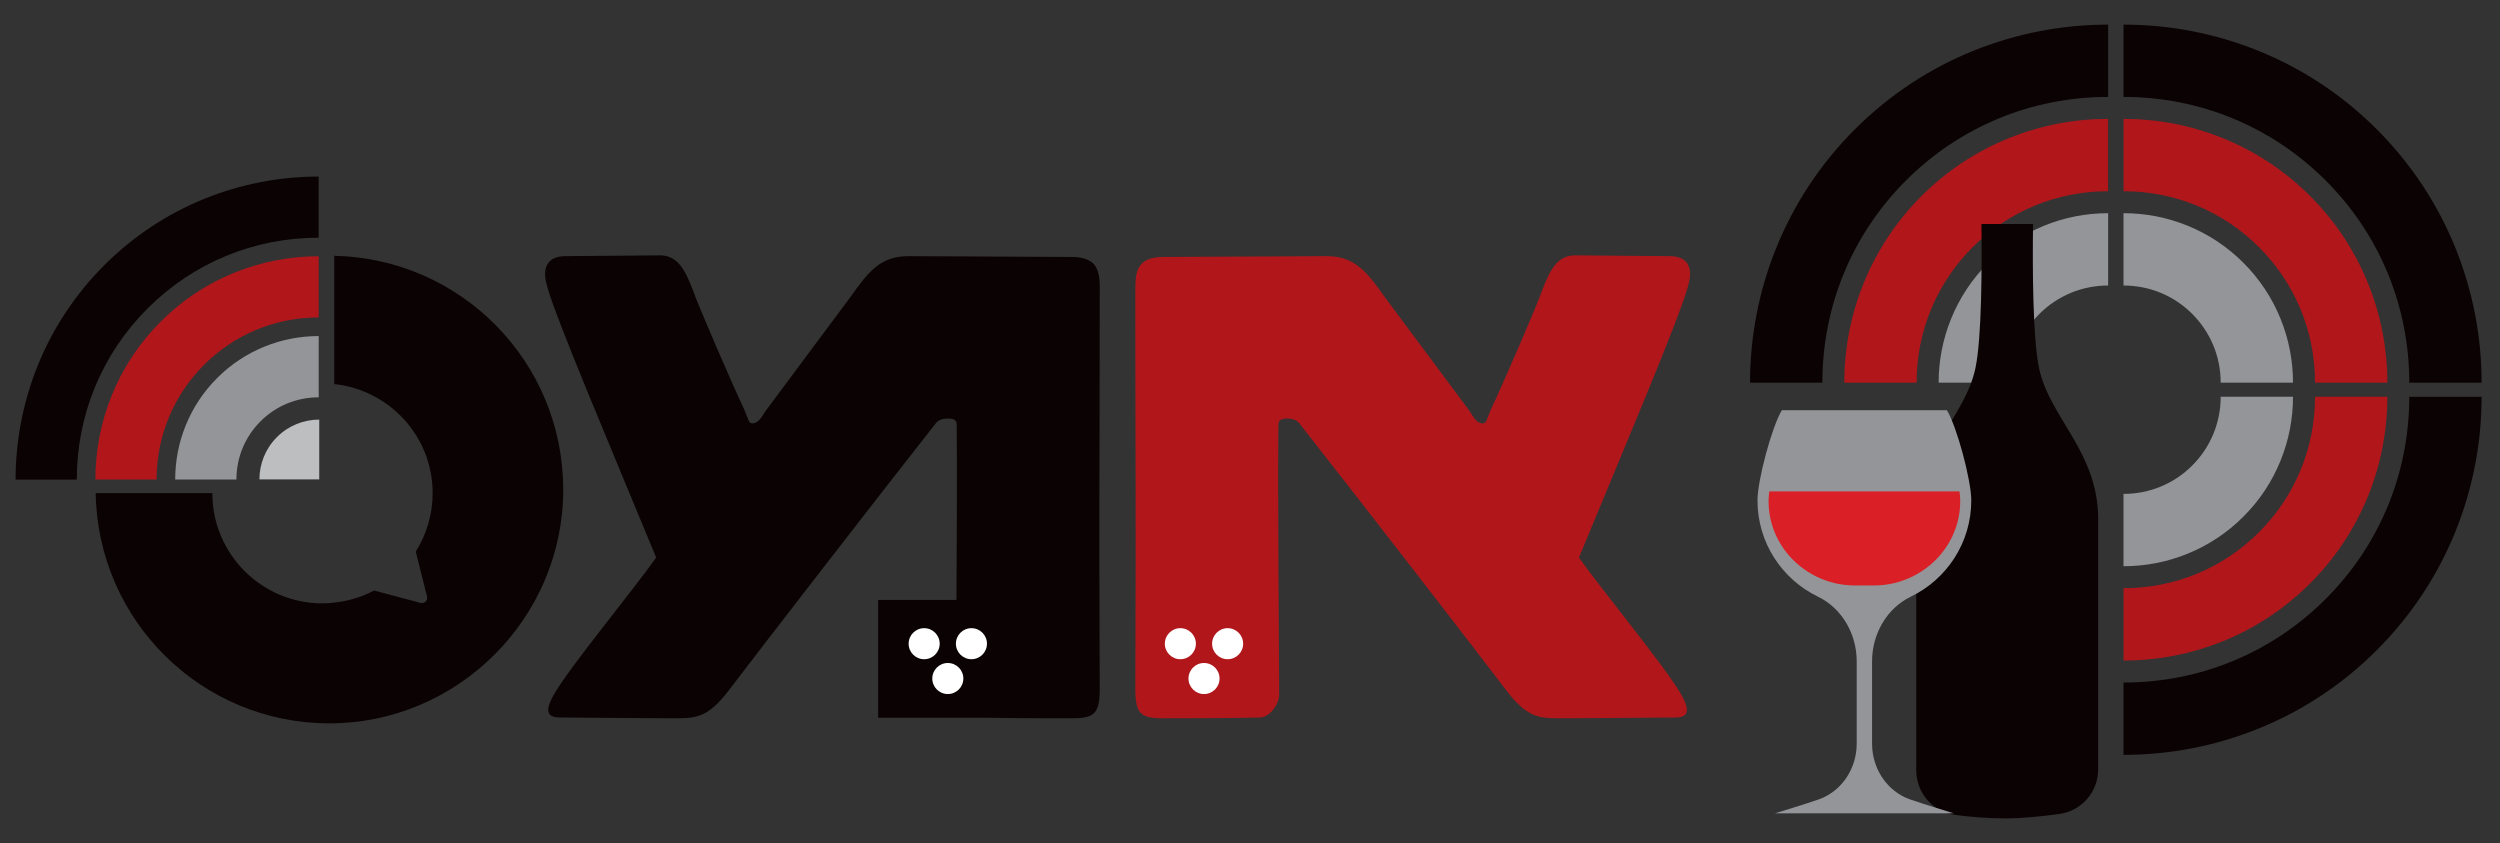 <?xml version="1.0" encoding="UTF-8"?>
<svg id="Layer_1" data-name="Layer 1" xmlns="http://www.w3.org/2000/svg" xmlns:xlink="http://www.w3.org/1999/xlink" viewBox="56 19 504 170">
  <rect x="56" y="19" width="504" height="170" fill="#333333" stroke="none"/>
  <defs>
    <style>
      .cls-1 {
        fill: #fff;
      }

      .cls-2 {
        fill: #0a0203;
      }

      .cls-3 {
        fill: none;
      }

      .cls-4 {
        clip-path: url(#clippath-1);
      }

      .cls-5 {
        fill: #939598;
      }

      .cls-6 {
        fill: #b1161b;
      }

      .cls-7 {
        fill: #db1f26;
      }

      .cls-8 {
        fill: #bcbec0;
      }

      .cls-9 {
        clip-path: url(#clippath);
      }
    </style>
    <clipPath id="clippath">
      <rect class="cls-3" width="622.21" height="214.71"/>
    </clipPath>
    <clipPath id="clippath-1">
      <path class="cls-3" d="M412.69,118.06c-.09.7-.15,1.33-.15,1.83,0,.3,0,.61.02.91.42,9.15,8.22,16.23,17.38,16.23h3.84c9.16,0,16.96-7.08,17.38-16.23.02-.3.02-.6.02-.91,0-.5-.05-1.13-.15-1.83h-38.35Z"/>
    </clipPath>
  </defs>
  <g class="cls-9">
    <path class="cls-6" d="M313.89,159.09c0-5.7-.33-40.72-.16-54.41,0-.98.49-1.3,1.79-1.3.81,0,1.79.16,2.44.98,10.92,13.85,36.49,46.92,41.54,53.59,4.56,6.03,6.84,5.86,12.05,5.86l22.15-.16c2.61,0,3.26-1.3.98-5.05-3.26-5.54-16.29-21.34-20.36-27.2,9.29-22.48,20.36-48.54,21.99-54.73.98-3.26.33-6.03-3.75-6.03l-19.06-.16c-3.58,0-5.05,3.09-6.52,6.84-.98,2.93-7.82,18.73-10.43,24.27-.81,1.79-.81,2.77-1.63,2.77-1.14,0-1.79-1.14-2.61-2.44l-17.1-22.97c-3.58-5.05-6.03-8.31-11.73-8.31l-32.9.16c-5.87,0-5.7,3.58-5.7,7.49,0,39.26.16,36.16,0,79.66,0,5.21,1.3,5.86,5.86,5.86,1.63,0,12.54,0,19.22-.16,1.95,0,3.91-2.61,3.91-4.56"/>
    <path class="cls-2" d="M277.72,78.29c0-3.91.16-7.49-5.7-7.49l-32.9-.16c-5.7,0-8.15,3.26-11.73,8.31l-17.1,22.97c-.81,1.31-1.47,2.44-2.61,2.44-.81,0-.81-.98-1.63-2.77-2.61-5.54-9.45-21.34-10.43-24.27-1.47-3.74-2.93-6.84-6.52-6.84l-19.06.16c-4.07,0-4.72,2.77-3.75,6.03,1.63,6.19,12.71,32.25,21.99,54.73-4.07,5.86-17.1,21.66-20.36,27.2-2.28,3.75-1.63,5.05.98,5.05l22.15.16c5.21,0,7.49.17,12.05-5.86,5.05-6.68,30.62-39.75,41.54-53.59.65-.82,1.63-.98,2.44-.98,1.3,0,1.79.32,1.79,1.3.09,7.9.03,22.89-.05,35.27h-15.79v23.75h22.16c6.6.11,15.21.11,16.65.11,4.56,0,5.86-.65,5.86-5.86-.16-43.5,0-40.4,0-79.66"/>
    <path class="cls-1" d="M242.31,151.9c1.73,0,3.13-1.4,3.13-3.13s-1.4-3.13-3.13-3.13-3.13,1.4-3.13,3.13,1.4,3.13,3.13,3.13"/>
    <path class="cls-1" d="M251.84,151.9c1.73,0,3.13-1.4,3.13-3.13s-1.4-3.13-3.13-3.13-3.13,1.4-3.13,3.13,1.4,3.13,3.13,3.13"/>
    <path class="cls-1" d="M247.08,158.92c1.73,0,3.13-1.4,3.13-3.13s-1.4-3.13-3.13-3.13-3.13,1.4-3.13,3.13,1.4,3.13,3.13,3.13"/>
    <path class="cls-1" d="M293.96,151.9c1.73,0,3.13-1.4,3.13-3.13s-1.4-3.13-3.13-3.13-3.13,1.4-3.13,3.13,1.4,3.13,3.13,3.13"/>
    <path class="cls-1" d="M303.49,151.9c1.73,0,3.13-1.4,3.13-3.13s-1.4-3.13-3.13-3.13-3.13,1.4-3.13,3.13,1.4,3.13,3.13,3.13"/>
    <path class="cls-1" d="M298.73,158.92c1.73,0,3.13-1.4,3.13-3.13s-1.4-3.13-3.13-3.13-3.13,1.4-3.13,3.13,1.4,3.13,3.13,3.13"/>
    <path class="cls-2" d="M169.54,117.67c0-25.71-20.58-46.57-46.16-47.1v25.86c11.14,1.19,19.84,10.54,19.84,21.99,0,4.33-1.26,8.36-3.4,11.78l2.27,9.07c.2.78-.52,1.48-1.3,1.28l-9.38-2.5c-2.7,1.43-5.74,2.31-8.96,2.52-.23.02-.44.06-.67.07v-.04c-.25,0-.5.04-.76.04-12.27,0-22.21-9.94-22.21-22.21,0,0,0-.01,0-.02h-23.52c.4,25.7,21.32,46.42,47.11,46.42s47.15-21.11,47.15-47.15"/>
    <path class="cls-8" d="M120.36,103.59c-3.09,0-6.17,1.18-8.53,3.53-2.35,2.35-3.53,5.44-3.53,8.52h12.06v-12.06Z"/>
    <path class="cls-2" d="M120.24,66.92c-13.05,0-25.3,5.07-34.5,14.27-9.2,9.2-14.26,21.45-14.26,34.5h-12.34c0-3.91.38-7.84,1.12-11.67.75-3.87,1.88-7.69,3.35-11.33,1.5-3.72,3.38-7.3,5.59-10.64,2.26-3.43,4.89-6.65,7.82-9.58,2.93-2.93,6.15-5.56,9.58-7.82,3.34-2.21,6.92-4.09,10.64-5.59,3.65-1.48,7.46-2.6,11.33-3.35,3.83-.74,7.76-1.12,11.67-1.12v12.34Z"/>
    <path class="cls-6" d="M87.57,115.68h-12.34c0-2.88.28-5.77.82-8.6.55-2.85,1.38-5.66,2.47-8.35,2.26-5.59,5.59-10.61,9.88-14.9,4.29-4.29,9.3-7.62,14.9-9.88,2.69-1.09,5.5-1.92,8.35-2.47,2.82-.55,5.72-.82,8.6-.82v12.34c-8.74,0-16.95,3.39-23.12,9.56-6.16,6.16-9.56,14.37-9.56,23.12"/>
    <path class="cls-5" d="M120.24,99.1c-4.44,0-8.61,1.72-11.73,4.85-3.13,3.13-4.85,7.29-4.85,11.73h-12.34c0-3.76.71-7.42,2.11-10.89,1.46-3.6,3.59-6.82,6.35-9.58,2.76-2.76,5.98-4.89,9.58-6.35,3.47-1.4,7.13-2.11,10.89-2.11v12.34Z"/>
    <path class="cls-2" d="M484.1,156.6c15.42,0,29.89-5.98,40.76-16.85,10.87-10.87,16.85-25.34,16.85-40.76h14.58c0,4.62-.44,9.26-1.32,13.79-.88,4.58-2.22,9.08-3.96,13.39-1.78,4.39-4,8.62-6.6,12.57-2.67,4.05-5.78,7.86-9.24,11.32-3.46,3.46-7.26,6.57-11.32,9.24-3.95,2.61-8.18,4.83-12.57,6.6-4.31,1.74-8.81,3.08-13.39,3.96-4.53.88-9.17,1.32-13.79,1.32v-14.58Z"/>
    <path class="cls-6" d="M522.71,98.98h14.58c0,3.4-.33,6.82-.97,10.16-.65,3.37-1.63,6.69-2.92,9.86-2.68,6.61-6.6,12.53-11.67,17.6-5.07,5.07-10.99,9-17.6,11.67-3.17,1.28-6.49,2.27-9.86,2.92-3.34.65-6.75.97-10.16.97v-14.58c10.33,0,20.03-4.01,27.31-11.29,7.28-7.28,11.29-16.98,11.29-27.31"/>
    <path class="cls-5" d="M484.1,118.57c5.24,0,10.17-2.03,13.86-5.73,3.69-3.69,5.73-8.62,5.73-13.86h14.58c0,4.44-.84,8.76-2.5,12.86-1.72,4.25-4.24,8.06-7.5,11.31-3.26,3.26-7.06,5.78-11.31,7.5-4.1,1.66-8.42,2.5-12.86,2.5v-14.58Z"/>
    <path class="cls-2" d="M481,38.54c-15.42,0-29.89,5.99-40.76,16.85-10.87,10.87-16.85,25.34-16.85,40.76h-14.58c0-4.62.44-9.26,1.32-13.79.88-4.58,2.22-9.08,3.96-13.39,1.78-4.39,4-8.62,6.6-12.57,2.67-4.05,5.78-7.86,9.24-11.32,3.46-3.46,7.27-6.57,11.32-9.24,3.95-2.61,8.18-4.83,12.57-6.6,4.31-1.74,8.81-3.08,13.39-3.96,4.53-.88,9.17-1.32,13.79-1.32v14.58Z"/>
    <path class="cls-6" d="M442.39,96.15h-14.58c0-3.4.33-6.82.97-10.16.65-3.37,1.63-6.69,2.92-9.86,2.68-6.61,6.6-12.53,11.67-17.6,5.07-5.07,10.99-9,17.6-11.67,3.17-1.28,6.49-2.27,9.86-2.92,3.34-.65,6.75-.97,10.16-.97v14.58c-10.33,0-20.03,4.01-27.31,11.29-7.28,7.28-11.29,16.98-11.29,27.31"/>
    <path class="cls-5" d="M481,76.56c-5.25,0-10.17,2.04-13.86,5.73-3.69,3.7-5.73,8.62-5.73,13.86h-14.58c0-4.44.84-8.76,2.5-12.86,1.72-4.25,4.24-8.05,7.5-11.31,3.26-3.26,7.06-5.78,11.31-7.5,4.1-1.66,8.42-2.5,12.86-2.5v14.58Z"/>
    <path class="cls-2" d="M484.1,38.54c15.42,0,29.89,5.99,40.76,16.85,10.87,10.87,16.85,25.34,16.85,40.76h14.58c0-4.62-.44-9.26-1.32-13.79-.88-4.58-2.22-9.08-3.96-13.39-1.78-4.39-4-8.62-6.6-12.57-2.67-4.05-5.78-7.86-9.24-11.32-3.46-3.46-7.26-6.57-11.32-9.24-3.95-2.61-8.18-4.83-12.57-6.6-4.31-1.74-8.81-3.08-13.39-3.96-4.53-.88-9.17-1.32-13.79-1.32v14.58Z"/>
    <path class="cls-6" d="M522.71,96.15h14.58c0-3.4-.33-6.82-.97-10.16-.65-3.37-1.63-6.69-2.92-9.86-2.68-6.61-6.6-12.53-11.67-17.6-5.07-5.07-10.99-9-17.6-11.67-3.17-1.28-6.49-2.27-9.86-2.92-3.34-.65-6.75-.97-10.16-.97v14.58c10.33,0,20.03,4.01,27.31,11.29,7.28,7.28,11.29,16.98,11.29,27.31"/>
    <path class="cls-5" d="M484.1,76.56c5.24,0,10.17,2.04,13.86,5.73,3.69,3.7,5.73,8.62,5.73,13.86h14.58c0-4.44-.84-8.76-2.5-12.86-1.72-4.25-4.24-8.05-7.5-11.31-3.26-3.26-7.06-5.78-11.31-7.5-4.1-1.66-8.42-2.5-12.86-2.5v14.58Z"/>
    <path class="cls-2" d="M478.99,123.71v50.4c0,4.52-3.32,8.36-7.79,8.98-3.49.48-7.56.91-10.92.9-3.71-.02-7.14-.29-10.22-.72-4.46-.61-7.74-4.48-7.74-8.98v-50.58c0-13.65,9.8-20.46,11.92-30.46,1.3-6.08,1.32-20.51,1.22-29.09h10.4c-.11,8.58-.08,23.01,1.22,29.09,2.12,10,11.92,16.81,11.92,30.46"/>
    <path class="cls-5" d="M433.41,152.31c0-5.46,2.92-10.66,7.84-13.04,7.2-3.48,12.16-10.85,12.16-19.38,0-4.11-2.92-14.93-4.92-18.2h-33.26c-2,3.27-4.92,14.09-4.92,18.2,0,8.53,4.96,15.9,12.16,19.38,4.92,2.38,7.84,7.58,7.84,13.04v16.63c0,4.94-2.96,9.55-7.62,11.21-2.19.78-8.86,2.82-8.86,2.82h36.06s-6.67-2.04-8.86-2.82c-4.66-1.66-7.62-6.26-7.62-11.21v-16.63Z"/>
  </g>
  <g class="cls-4">
    <rect class="cls-7" x="412.54" y="118.06" width="38.65" height="18.97"/>
  </g>
</svg>